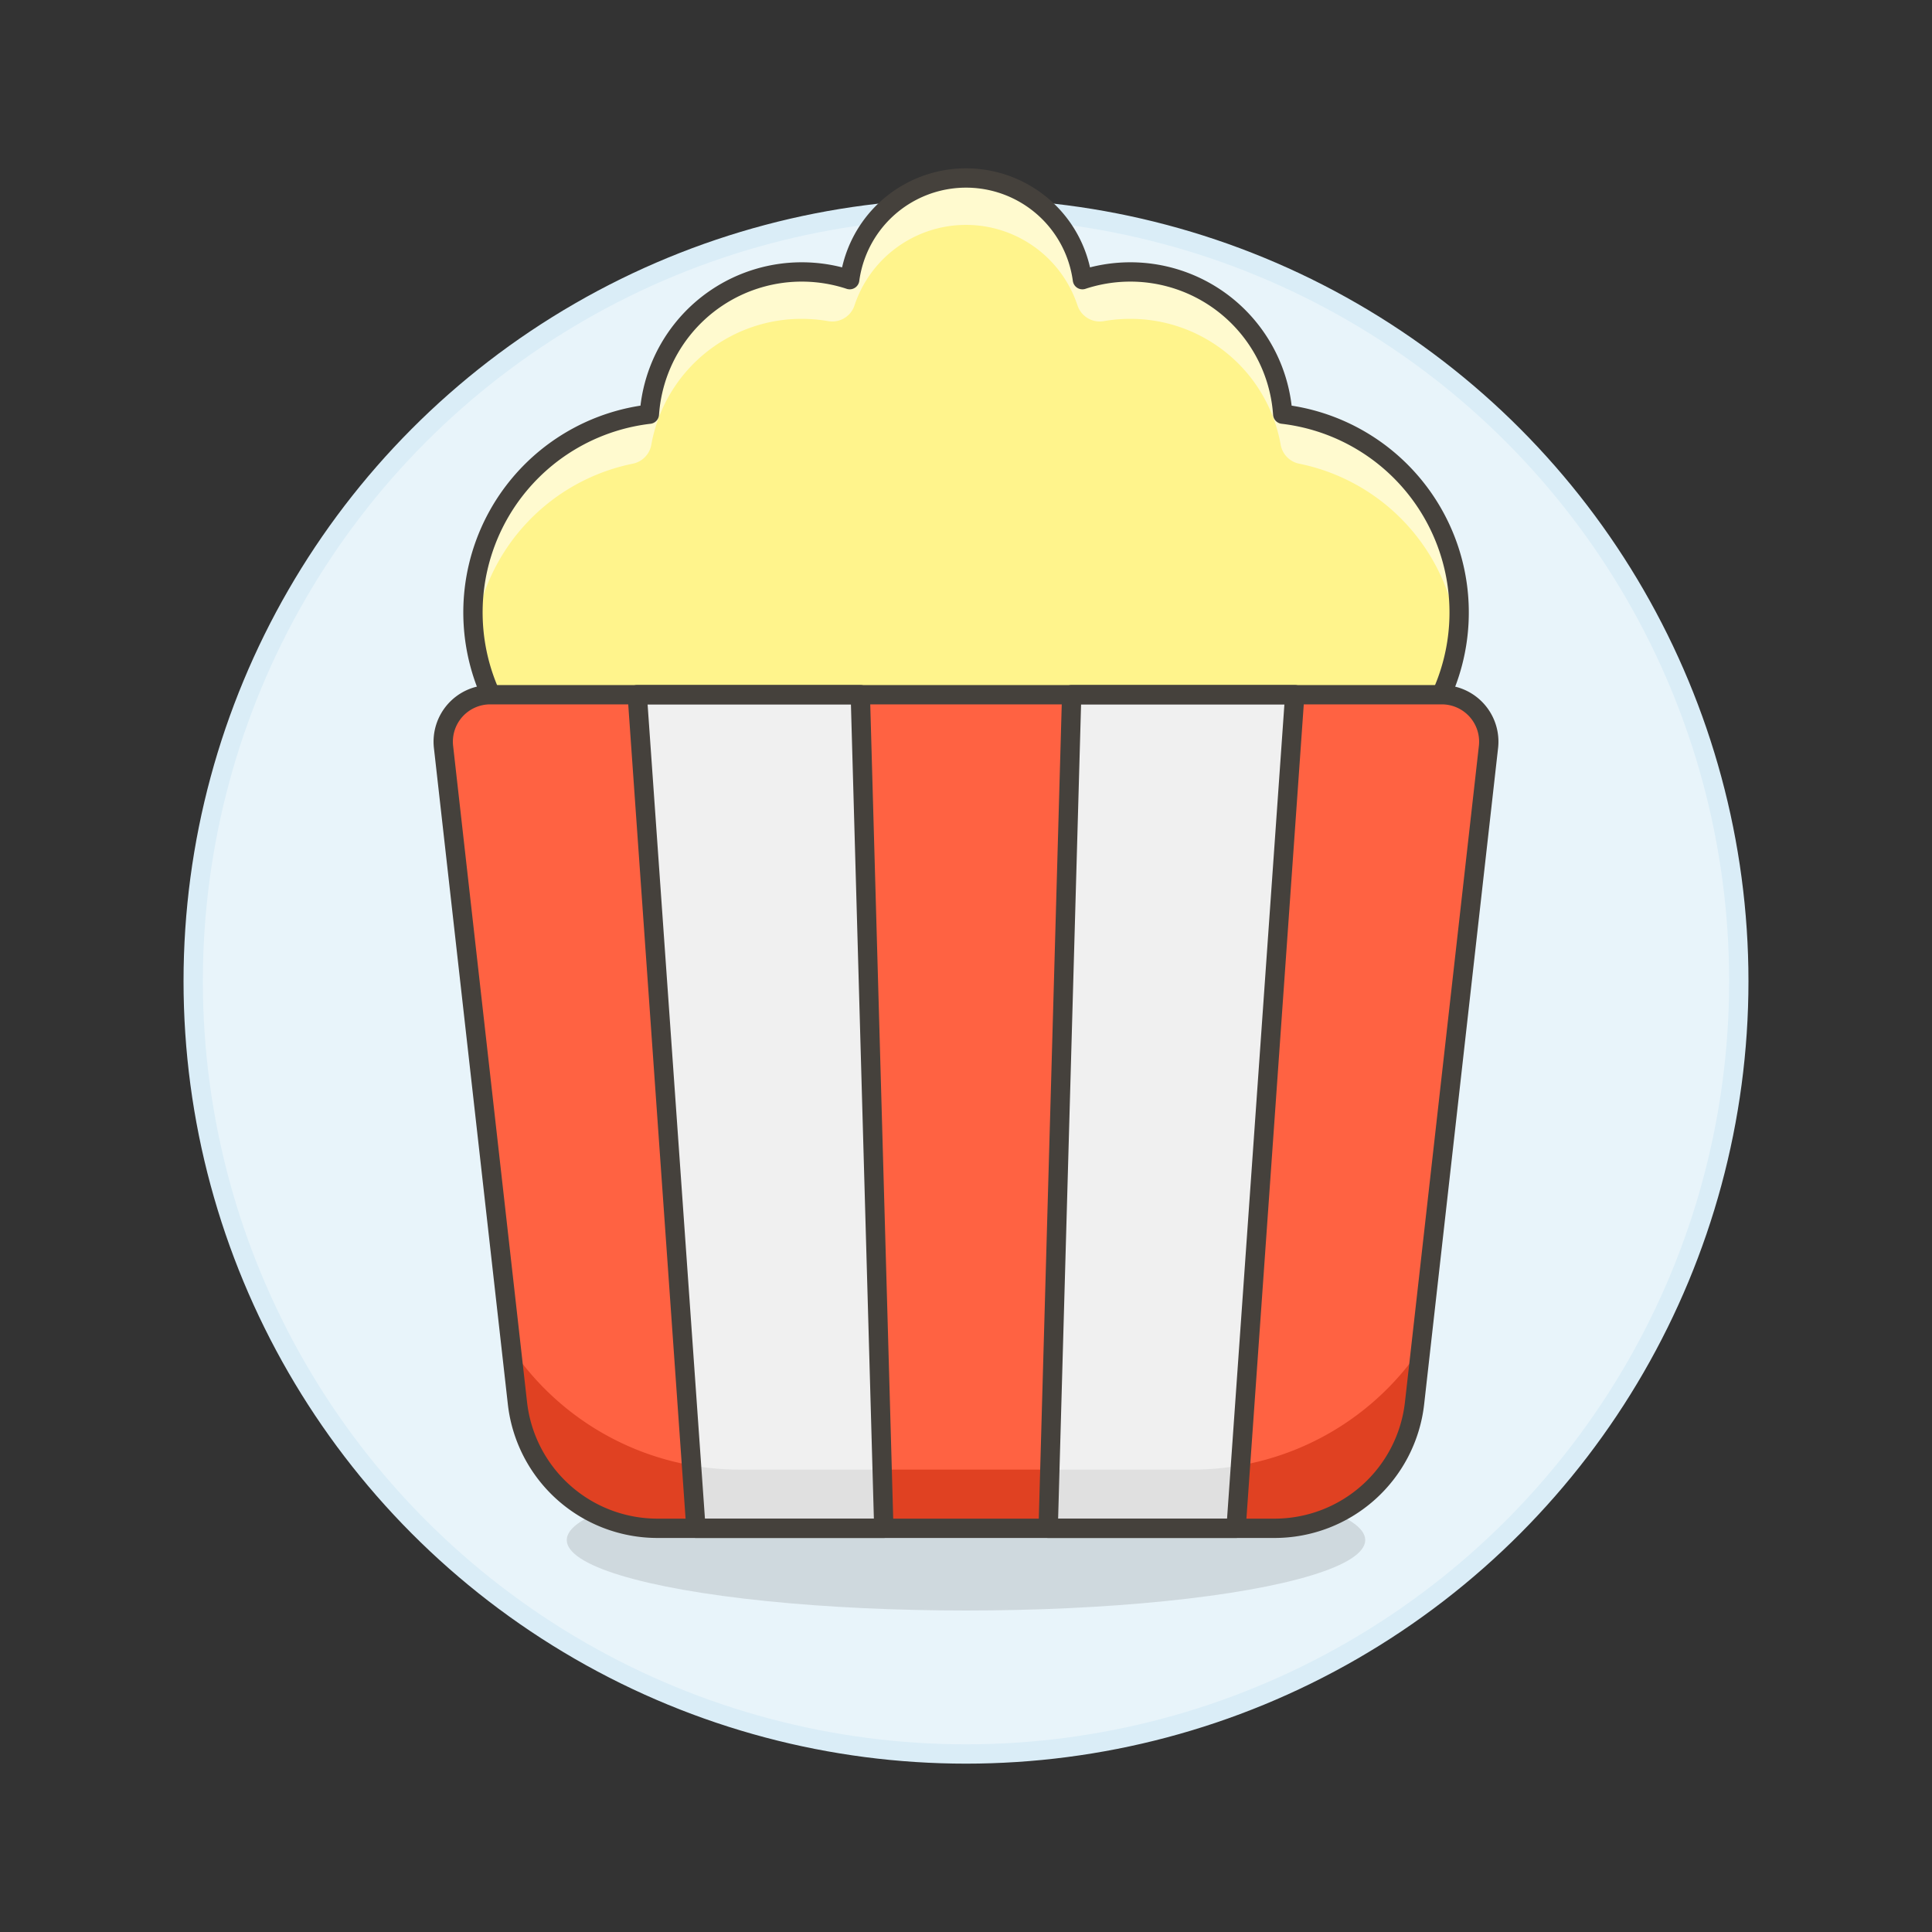 <svg xmlns="http://www.w3.org/2000/svg" viewBox="0 0 100 100"><rect x="0" y="0" width="100" height="100" fill="#333333" stroke="none"/><g class="nc-icon-wrapper"><defs/><circle class="a" cx="50" cy="50.786" r="40" fill="#e8f4fa" stroke="#daedf7" stroke-linecap="round" stroke-linejoin="round"/><ellipse class="b" cx="50" cy="79.713" rx="20.664" ry="3.647" fill="#45413c" opacity="0.15"/><path class="c" d="M65.194 42.032a10.332 10.332 0 0 0 1.2-20.594 7.907 7.907 0 0 0-10.368-6.963 6.078 6.078 0 0 0-12.046 0 7.907 7.907 0 0 0-10.368 6.963 10.332 10.332 0 0 0 1.2 20.594z" style="" fill="#fff48c"/><path class="d" d="M32.755 24a1.217 1.217 0 0 0 .957-.98 7.9 7.9 0 0 1 7.779-6.517 7.993 7.993 0 0 1 1.376.119 1.211 1.211 0 0 0 1.362-.815 6.08 6.08 0 0 1 11.542 0 1.214 1.214 0 0 0 1.362.815 7.993 7.993 0 0 1 1.376-.119 7.9 7.9 0 0 1 7.779 6.517 1.217 1.217 0 0 0 .957.98 10.339 10.339 0 0 1 8.209 8.909 10.327 10.327 0 0 0-9.063-11.475 7.907 7.907 0 0 0-10.368-6.963 6.078 6.078 0 0 0-12.046 0 7.907 7.907 0 0 0-10.368 6.963 10.327 10.327 0 0 0-9.063 11.475A10.339 10.339 0 0 1 32.755 24z" style="" fill="#fffacf"/><path class="e" d="M65.194 42.032a10.332 10.332 0 0 0 1.2-20.594 7.907 7.907 0 0 0-10.368-6.963 6.078 6.078 0 0 0-12.046 0 7.907 7.907 0 0 0-10.368 6.963 10.332 10.332 0 0 0 1.2 20.594z" stroke-linecap="round" stroke-linejoin="round" fill="none" stroke="#45413c"/><path class="f" d="M73.217 72.629a7.294 7.294 0 0 1-7.248 6.476H34.031a7.294 7.294 0 0 1-7.248-6.476l-3.827-33.971a2.431 2.431 0 0 1 2.415-2.7h49.258a2.431 2.431 0 0 1 2.415 2.7z" style="" fill="#ff6242"/><path class="g" d="M26.783 72.629a7.294 7.294 0 0 0 7.248 6.476h31.938a7.294 7.294 0 0 0 7.248-6.476l.32-2.847a14.252 14.252 0 0 1-11.817 6.284H38.28a14.252 14.252 0 0 1-11.817-6.284z" style="" fill="#e04122"/><path class="h" d="M44.53 35.955l1.216 43.15h-9.724l-3.039-43.15H44.53z" style="" fill="#f0f0f0"/><path class="h" d="M55.47 35.955l-1.216 43.15h9.724l3.039-43.15H55.47z" style="" fill="#f0f0f0"/><path class="i" d="M61.72 76.066h-7.38l-.086 3.039h9.724l.23-3.257a14.262 14.262 0 0 1-2.488.218z" style="" fill="#e0e0e0"/><path class="i" d="M38.28 76.066h7.38l.086 3.039h-9.724l-.23-3.257a14.262 14.262 0 0 0 2.488.218z" style="" fill="#e0e0e0"/><path class="e" d="M73.217 72.629a7.294 7.294 0 0 1-7.248 6.476H34.031a7.294 7.294 0 0 1-7.248-6.476l-3.827-33.971a2.431 2.431 0 0 1 2.415-2.7h49.258a2.431 2.431 0 0 1 2.415 2.7z" stroke-linecap="round" stroke-linejoin="round" fill="none" stroke="#45413c"/><path class="e" d="M44.53 35.955l1.216 43.15h-9.724l-3.039-43.15H44.53z" stroke-linecap="round" stroke-linejoin="round" fill="none" stroke="#45413c"/><path class="e" d="M55.47 35.955l-1.216 43.15h9.724l3.039-43.15H55.47z" stroke-linecap="round" stroke-linejoin="round" fill="none" stroke="#45413c"/></g></svg>